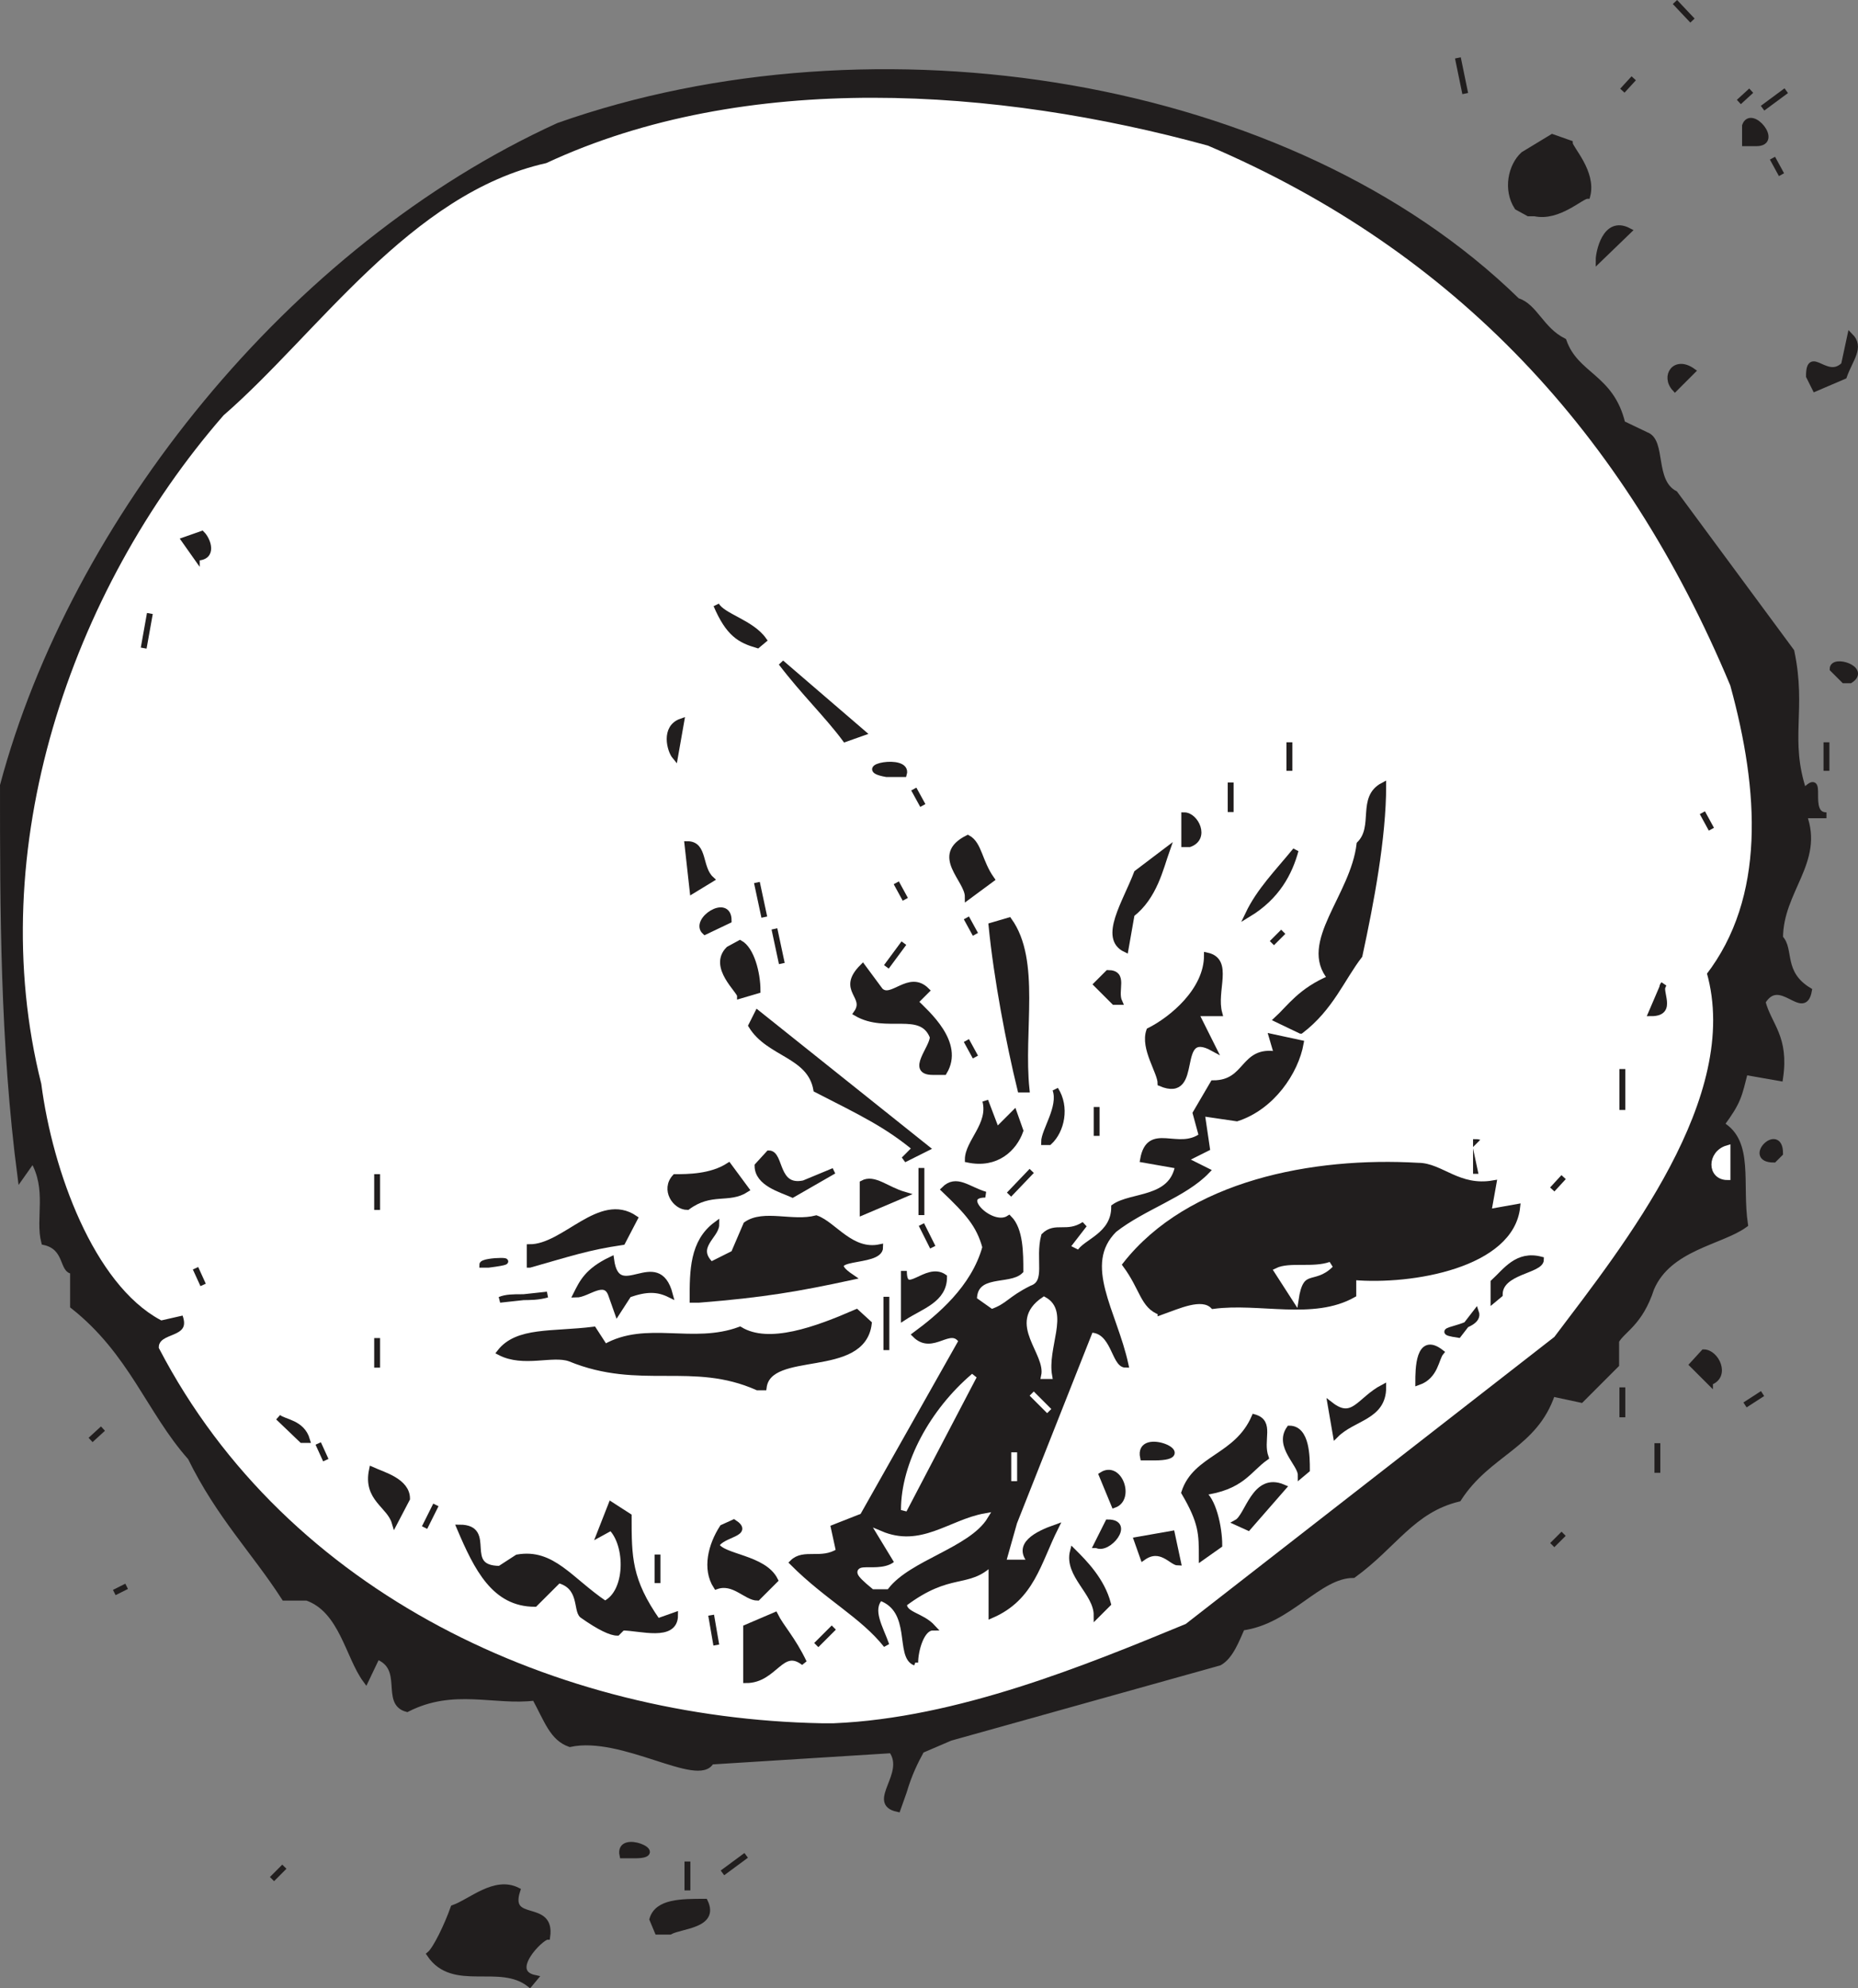 <svg width="240.328" height="257.19" viewBox="0 0 180.246 192.893" xmlns="http://www.w3.org/2000/svg"><rect x="0" y="0" width="180.246" height="192.893" fill="#808080" stroke="none"/><path style="fill:#211e1e;fill-opacity:1;fill-rule:evenodd;stroke:none" d="M67.5 835.8c-2.898-2.3-7.398.5-9.7-2.902.598-.5 1.7-2.796 2.302-4.5 1.699-.597 4-2.796 6.199-1.699-1.102 3.403 3.398 1.102 2.898 4.5-.597 0-4 3.403-1.199 4" transform="translate(-16.113 -643.304)"/><path style="fill:none;stroke:#211e1e;stroke-width:5.7;stroke-linecap:square;stroke-linejoin:miter;stroke-miterlimit:4;stroke-opacity:1" d="M675 61.992c-28.984 23.008-73.984-5-96.992 29.024 5.976 5 16.992 27.968 23.008 45 16.992 5.976 40 27.968 61.992 16.992-11.016-34.024 33.984-11.016 28.984-45-5.976 0-40-34.024-11.992-40zm0 0" transform="matrix(.1 0 0 -.1 -16.113 198.696)"/><path style="fill:#211e1e;fill-opacity:1;fill-rule:evenodd;stroke:none" d="m79.898 830.7-.5-1.2c.5-1.7 2.801-1.7 5.102-1.7 1.102 2.302-2.3 2.302-3.398 2.9" transform="translate(-16.113 -643.304)"/><path style="fill:none;stroke:#211e1e;stroke-width:5.7;stroke-linecap:square;stroke-linejoin:miter;stroke-miterlimit:4;stroke-opacity:1" d="m798.984 113.008-5 11.992c5 16.992 28.008 16.992 51.016 16.992 11.016-23.008-23.008-23.008-33.984-28.984zm29.024 40v28.008zm0 0" transform="matrix(.1 0 0 -.1 -16.113 198.696)"/><path style="fill:#211e1e;fill-opacity:1;fill-rule:evenodd;stroke:none" d="m42.5 825.602 1.2-1.204" transform="translate(-16.113 -643.304)"/><path style="fill:none;stroke:#211e1e;stroke-width:5.7;stroke-linecap:square;stroke-linejoin:miter;stroke-miterlimit:4;stroke-opacity:1" d="m425 163.984 11.992 12.032zM476.016 170zm0 0" transform="matrix(.1 0 0 -.1 -16.113 198.696)"/><path style="fill:#211e1e;fill-opacity:1;fill-rule:evenodd;stroke:none" d="m86.2 825 2.3-1.7" transform="translate(-16.113 -643.304)"/><path style="fill:none;stroke:#211e1e;stroke-width:5.7;stroke-linecap:square;stroke-linejoin:miter;stroke-miterlimit:4;stroke-opacity:1" d="M861.992 170 885 186.992Zm0 0" transform="matrix(.1 0 0 -.1 -16.113 198.696)"/><path style="fill:#211e1e;fill-opacity:1;fill-rule:evenodd;stroke:none" d="M76.5 823.3c-.5-2.3 4.602 0 1.2 0" transform="translate(-16.113 -643.304)"/><path style="fill:none;stroke:#211e1e;stroke-width:5.7;stroke-linecap:square;stroke-linejoin:miter;stroke-miterlimit:4;stroke-opacity:1" d="M765 186.992c-5 23.008 46.016 0 11.992 0zm51.016 16.992zM493.008 215zm0 0" transform="matrix(.1 0 0 -.1 -16.113 198.696)"/><path style="fill:#211e1e;fill-opacity:1;fill-rule:evenodd;stroke:none" d="M103.2 818.8c-2.802-.6 1.1-3.402-.598-5.698l-17.5 1.097c-1.204 2.301-8.602-2.8-13.704-1.699-1.699-.602-2.199-2.3-3.398-4.5-3.898.5-7.898-1.2-12.398 1.102-2.301-.602 0-4-2.903-5.102l-1.097 2.3c-1.704-2.3-2.301-6.8-5.704-8H43.7c-2.898-4.5-6.3-7.902-9.097-13.6-4-4.5-5.704-10.2-11.403-14.7v-3.398c-1.097 0-.5-2.301-2.8-2.801-.598-2.301.601-5.102-1.098-8l-1.2 1.699c-1.703-13-1.703-26.102-1.703-38 6.801-25.5 27.801-52.102 53.903-64 30.597-10.8 70.898-4.602 93 17 1.699.5 2.3 2.8 4.5 3.898 1.199 3.403 4.597 3.403 5.699 8l2.3 1.102c1.7.602.5 4.5 2.802 5.7l11.296 15.3c1.204 5.7-.5 8.5 1.204 13.602 2.199-2.301 0 2.296 2.199 2.296h-2.2c1.7 4.5-2.3 7.301-2.3 11.903 1.097 1.097 0 3.398 2.8 5.097-.5 2.801-2.8-1.699-4.5 1.102.598 2.3 2.297 3.398 1.7 7.398l-3.403-.597c-.597 2.3-.597 2.8-2.296 5.097 2.898 1.704 1.699 5.704 2.296 9.704-2.296 1.699-7.398 2.199-9.097 6.199-1.102 3.398-2.801 4-3.403 5.097v2.301c-.5.5-2.199 2.2-3.398 3.403l-2.8-.602c-1.7 5.102-6.2 5.7-9.098 10.2-4.5 1.1-6.204 4.5-10.204 7.402-3.398 0-6.199 4.5-10.796 5.097-.5 1.102-1.102 2.801-2.204 3.403l-26.097 7.296-2.801 1.204c-.602 1.097-1.2 2.296-1.7 4" transform="translate(-16.113 -643.304)"/><path style="fill:none;stroke:#211e1e;stroke-width:5.7;stroke-linecap:square;stroke-linejoin:miter;stroke-miterlimit:4;stroke-opacity:1" d="M1031.992 231.992c-28.008 6.016 11.016 34.024-5.976 56.992l-175-10.976C838.984 255 765 306.016 713.984 295c-16.992 6.016-21.992 23.008-33.984 45-38.984-5-78.984 11.992-123.984-11.016-23.008 6.016 0 40-29.024 51.016l-10.976-23.008c-17.032 23.008-23.008 68.008-57.032 80h-21.992c-28.984 45-63.008 79.024-90.976 136.016-40 45-57.032 101.992-114.024 146.992v33.984c-10.976 0-5 23.008-28.008 28.008-5.976 23.008 6.016 51.016-10.976 80L181.016 845c-17.032 130-17.032 261.016-17.032 380 68.008 255 278.008 521.016 539.024 640 305.976 108.008 708.984 46.016 930-170 16.992-5 23.008-28.008 45-38.984 11.992-34.024 45.976-34.024 56.992-80l23.008-11.016c16.992-6.016 5-45 28.008-56.992L1898.984 1355c12.032-56.992-5-85 12.032-136.016 21.992 23.008 0-22.968 21.992-22.968h-21.992c16.992-45-23.008-73.008-23.008-119.024 10.976-10.976 0-33.984 28.008-50.976-5-28.008-28.008 16.992-45-11.016 5.976-23.008 22.968-33.984 16.992-73.984l-34.024 5.976c-5.976-23.008-5.976-28.008-22.968-50.976 28.984-17.032 16.992-57.032 22.968-97.032-22.968-16.992-73.984-21.992-90.976-61.992-11.016-33.984-28.008-40-34.024-50.976v-23.008c-5-5-21.992-21.992-33.984-34.024L1666.992 635C1650 583.984 1605 578.008 1576.016 533.008c-45-11.016-62.032-45-102.032-74.024-33.984 0-61.992-45-107.968-50.976-5-11.016-11.016-28.008-22.032-34.024l-260.976-72.968L1055 288.984c-6.016-10.976-11.992-22.968-16.992-40zM590 301.016zm0 0" transform="matrix(.1 0 0 -.1 -16.113 198.696)"/><path style="fill:#fff;fill-opacity:1;fill-rule:evenodd;stroke:none" d="M95.8 810.2c-25.5-.5-51.6-12.4-64-36.2 0-1.2 3.4-.602 2.2-3.398l-2.2.5c-6.3-3.403-10.3-14.204-11.402-22.704C14.7 725.801 23.2 700.801 38 683.801c9.102-7.903 18.102-21.5 31.2-24.403 19.3-9 43.6-7.296 64-1.699 23.902 10.2 40.3 27.801 50.5 52.2 2.8 10.203 3.402 20.402-2.302 27.8 3.403 11.903-7.898 26.102-14.699 35.102L131 800.6c-9.7 4-22.102 9.098-34 9.598" transform="translate(-16.113 -643.304)"/><path style="fill:none;stroke:#fff;stroke-width:5.7;stroke-linecap:square;stroke-linejoin:miter;stroke-miterlimit:4;stroke-opacity:1" d="M958.008 318.008c-255 5-516.016 123.984-640 361.992 0 11.992 33.984 6.016 21.992 33.984l-21.992-5C255 743.008 215 851.016 203.984 936.016c-56.992 225.976 28.008 475.976 176.016 645.976 91.016 79.024 181.016 215 311.992 244.024 193.008 90 436.016 72.968 640 16.992 239.024-101.992 403.008-278.008 505-521.992 28.008-102.032 34.024-204.024-23.008-278.008 34.024-119.024-78.984-261.016-146.992-351.016L1310 413.984c-96.992-40-221.016-90.976-340-95.976zm0 0" transform="matrix(.1 0 0 -.1 -16.113 198.696)"/><path style="fill:none;stroke:#211e1e;stroke-width:5.7;stroke-linecap:square;stroke-linejoin:miter;stroke-miterlimit:4;stroke-opacity:1" d="M391.016 340zm0 0" transform="matrix(.1 0 0 -.1 -16.113 198.696)"/><path style="fill:#211e1e;fill-opacity:1;fill-rule:evenodd;stroke:none" d="M88.5 806.3v-5.1l2.8-1.2c.598 1.2 1.7 2.3 2.802 4.602-2.204-1.704-2.801 1.699-5.602 1.699" transform="translate(-16.113 -643.304)"/><path style="fill:none;stroke:#211e1e;stroke-width:5.7;stroke-linecap:square;stroke-linejoin:miter;stroke-miterlimit:4;stroke-opacity:1" d="M885 356.992v51.016L913.008 420c5.976-11.992 16.992-23.008 28.008-46.016-22.032 17.032-28.008-16.992-56.016-16.992Zm628.984 11.992zm-1275.976 5zm0 0" transform="matrix(.1 0 0 -.1 -16.113 198.696)"/><path style="fill:#211e1e;fill-opacity:1;fill-rule:evenodd;stroke:none" d="M104.898 804.602c-1.699-.602 0-5.102-3.398-6.301-1.102 1.199 0 2.898.602 4.597-2.301-2.898-5.704-4.597-9.102-8 1.102-1.097 2.8 0 4.5-1.097L97 791.5l2.8-1.102 9.598-17c-1.097-1.699-2.796 1.102-4.5-.597 2.301-1.7 5.704-4.5 6.801-8.5-.597-2.2-1.699-3.403-4-5.602 1.2-1.199 2.301 0 4 .5-2.8 0 .602 3.403 2.301 2.301 1.102 1.102 1.102 3.398 1.102 5.102-1.102 1.097-4.5 0-4.5 2.796l1.699 1.204C114 770 114 769.398 116.199 768.3c1.7-.602.602-2.801 1.2-5.102 1.101-1.097 2.203 0 3.902-1.097l-1.7 2.199 1.2.597c.5-1.097 3.398-1.699 3.398-4.5 1.7-1.199 5.602-.597 6.2-4L127 755.8c.602-3.403 3.398-.602 5.7-2.301l-.598-2.2 1.699-2.902c3.398 0 2.8-3.398 6.199-2.796l-.5-1.704 2.8.602c-.5 2.8-2.8 6.2-6.198 7.3l-3.403-.5.5 3.4-2.199 1.1 2.2 1.098c-2.2 2.301-6.2 3.5-9 5.704-3.4 3.398 0 8 1.1 13.097-1.1 0-1.1-3.398-3.402-3.398L114.5 791l-1.102 3.898h2.801c-1.699-1.699.602-2.796 2.301-3.398-1.7 3.398-2.3 6.8-6.2 8.5v-5.102c-2.3 2.301-4 .602-8.5 4 0 1.102 1.7 1.102 2.802 2.301-1.102 0-1.704 2.2-1.704 3.403" transform="translate(-16.113 -643.304)"/><path style="fill:none;stroke:#211e1e;stroke-width:5.7;stroke-linecap:square;stroke-linejoin:miter;stroke-miterlimit:4;stroke-opacity:1" d="M1048.984 373.984c-16.992 6.016 0 51.016-33.984 63.008-11.016-11.992 0-28.984 6.016-45.976-23.008 28.984-57.032 45.976-91.016 80 11.016 10.976 28.008 0 45 10.976L970 505l28.008 11.016 95.976 170c-10.976 16.992-27.968-11.016-45 5.976 23.008 16.992 57.032 45 68.008 85-5.976 21.992-16.992 34.024-40 56.016 11.992 11.992 23.008 0 40-5-28.008 0 6.016-34.024 23.008-23.008 11.016-11.016 11.016-33.984 11.016-51.016-11.016-10.976-45 0-45-27.968l16.992-12.032C1140 720 1140 726.016 1161.992 736.992c16.992 6.016 6.016 28.008 11.992 51.016 11.016 10.976 22.032 0 39.024 10.976l-16.992-21.992 11.992-5.976c5 10.976 33.984 16.992 33.984 45 16.992 11.992 56.016 5.976 61.992 40L1270 861.992c6.016 34.024 33.984 6.016 56.992 23.008l-5.976 21.992 16.992 29.024c33.984 0 28.008 33.984 61.992 27.968l-5 17.032 28.008-6.016c-5-28.008-28.008-61.992-61.992-73.008l-34.024 5 5-33.984L1310 861.992l21.992-10.976c-21.992-23.008-61.992-35-90-57.032-33.984-33.984 0-80 11.016-130.976-11.016 0-11.016 33.984-34.024 33.984L1145 510l-11.016-38.984h28.008C1145 488.008 1168.008 498.984 1185 505c-16.992-33.984-23.008-68.008-61.992-85v51.016c-23.008-23.008-40-6.016-85-40 0-11.016 16.992-11.016 28.008-23.008-11.016 0-17.032-21.992-17.032-34.024zm23.008 12.032zm0 0" transform="matrix(.1 0 0 -.1 -16.113 198.696)"/><path style="fill:#211e1e;fill-opacity:1;fill-rule:evenodd;stroke:none" d="m85.602 802.898-.5-2.898" transform="translate(-16.113 -643.304)"/><path style="fill:none;stroke:#211e1e;stroke-width:5.7;stroke-linecap:square;stroke-linejoin:miter;stroke-miterlimit:4;stroke-opacity:1" d="m856.016 391.016-5 28.984zm0 0" transform="matrix(.1 0 0 -.1 -16.113 198.696)"/><path style="fill:#211e1e;fill-opacity:1;fill-rule:evenodd;stroke:none" d="M95.3 802.898 97 801.2" transform="translate(-16.113 -643.304)"/><path style="fill:none;stroke:#211e1e;stroke-width:5.7;stroke-linecap:square;stroke-linejoin:miter;stroke-miterlimit:4;stroke-opacity:1" d="M953.008 391.016 970 408.008Zm0 0" transform="matrix(.1 0 0 -.1 -16.113 198.696)"/><path style="fill:#211e1e;fill-opacity:1;fill-rule:evenodd;stroke:none" d="M76 801.7c-.602 0-1.7-.5-3.398-1.7-.602-.5 0-2.8-2.301-3.398L68 798.898c-3.898 0-5.602-3.398-7.3-7.398 3.402 0 0 4 3.902 4l1.699-1.102c3.398-.597 5.097 2.204 8.5 4.5 2.3-1.097 2.3-5.699.597-7.398l-1.097.602 1.097-2.801 1.704 1.097c0 4 0 6.204 2.796 10.204l1.704-.602c0 2.3-3.403 1.2-5.102 1.2" transform="translate(-16.113 -643.304)"/><path style="fill:none;stroke:#211e1e;stroke-width:5.7;stroke-linecap:square;stroke-linejoin:miter;stroke-miterlimit:4;stroke-opacity:1" d="M760 403.008c-6.016 0-16.992 5-33.984 16.992-6.016 5 0 28.008-23.008 33.984L680 431.016c-38.984 0-56.016 33.984-73.008 73.984 34.024 0 0-40 39.024-40l16.992 11.016c33.984 5.976 50.976-22.032 85-45 23.008 10.976 23.008 56.992 5.976 73.984l-10.976-6.016 10.976 28.008 17.032-10.976c0-40 0-62.032 27.968-102.032L816.016 420c0-23.008-34.024-11.992-51.016-11.992zm686.016 5zm50.976 0zm0 0" transform="matrix(.1 0 0 -.1 -16.113 198.696)"/><path style="fill:#211e1e;fill-opacity:1;fill-rule:evenodd;stroke:none" d="M122.5 800c0-2.2-2.898-3.898-2.3-6.2 1.1 1.098 2.8 2.802 3.402 5.098" transform="translate(-16.113 -643.304)"/><path style="fill:none;stroke:#211e1e;stroke-width:5.7;stroke-linecap:square;stroke-linejoin:miter;stroke-miterlimit:4;stroke-opacity:1" d="M1225 420c0 21.992-28.984 38.984-23.008 61.992 11.016-10.976 28.008-28.008 34.024-50.976zm-833.984 5zm0 0" transform="matrix(.1 0 0 -.1 -16.113 198.696)"/><path style="fill:#211e1e;fill-opacity:1;fill-rule:evenodd;stroke:none" d="M89.602 798.3c-1.102 0-2.301-1.698-4-1.1-1.102-1.7-.5-4 .597-5.7l1.102-.5c1.699 1.102-1.102 1.102-1.7 2.2.598 1.198 4.598 1.198 5.7 3.402" transform="translate(-16.113 -643.304)"/><path style="fill:none;stroke:#211e1e;stroke-width:5.7;stroke-linecap:square;stroke-linejoin:miter;stroke-miterlimit:4;stroke-opacity:1" d="M896.016 436.992c-11.016 0-23.008 16.992-40 11.016-11.016 16.992-5 40 5.976 56.992l11.016 5c16.992-11.016-11.016-11.016-16.992-21.992 5.976-11.992 45.976-11.992 56.992-34.024zm0 0" transform="matrix(.1 0 0 -.1 -16.113 198.696)"/><path style="fill:#211e1e;fill-opacity:1;fill-rule:evenodd;stroke:none" d="m27.2 797.8 1.198-.6" transform="translate(-16.113 -643.304)"/><path style="fill:none;stroke:#211e1e;stroke-width:5.7;stroke-linecap:square;stroke-linejoin:miter;stroke-miterlimit:4;stroke-opacity:1" d="m271.992 441.992 11.992 6.016zm986.992 0zm0 0" transform="matrix(.1 0 0 -.1 -16.113 198.696)"/><path style="fill:#fff;fill-opacity:1;fill-rule:evenodd;stroke:none" d="M100.898 797.2c-3.398-2.802.602-.598 2.301-2.302l-1.699-2.796c4 1.699 6.8-1.102 10.2-1.704-1.7 2.801-7.4 4-9.598 6.801" transform="translate(-16.113 -643.304)"/><path style="fill:none;stroke:#fff;stroke-width:5.7;stroke-linecap:square;stroke-linejoin:miter;stroke-miterlimit:4;stroke-opacity:1" d="M1008.984 448.008c-33.984 28.008 6.016 5.976 23.008 23.008L1015 498.984c40-16.992 68.008 11.016 101.992 17.032-16.992-28.008-73.984-40-95.976-68.008zm0 0" transform="matrix(.1 0 0 -.1 -16.113 198.696)"/><path style="fill:#211e1e;fill-opacity:1;fill-rule:evenodd;stroke:none" d="M130.398 794.898c-.597 0-1.699-1.699-3.398-.5l-.602-1.699 3.403-.597" transform="translate(-16.113 -643.304)"/><path style="fill:none;stroke:#211e1e;stroke-width:5.7;stroke-linecap:square;stroke-linejoin:miter;stroke-miterlimit:4;stroke-opacity:1" d="M1303.984 471.016c-5.976 0-16.992 16.992-33.984 5l-6.016 16.992 34.024 5.976zm0 0" transform="matrix(.1 0 0 -.1 -16.113 198.696)"/><path style="fill:#211e1e;fill-opacity:1;fill-rule:evenodd;stroke:none" d="M132.7 794.398c0-2.296 0-3.398-1.7-6.296 1.102-3.403 5.102-3.403 6.8-7.301 1.7.5.5 2.199 1.098 3.898-1.699 1.2-2.296 2.903-6.199 3.403 1.102.597 1.7 3.398 1.7 5.097" transform="translate(-16.113 -643.304)"/><path style="fill:none;stroke:#211e1e;stroke-width:5.7;stroke-linecap:square;stroke-linejoin:miter;stroke-miterlimit:4;stroke-opacity:1" d="M1326.992 476.016c0 22.968 0 33.984-16.992 62.968 11.016 34.024 51.016 34.024 68.008 73.008 16.992-5 5-21.992 10.976-38.984-16.992-11.992-22.968-29.024-61.992-34.024 11.016-5.976 16.992-33.984 16.992-50.976zm0 0" transform="matrix(.1 0 0 -.1 -16.113 198.696)"/><path style="fill:#211e1e;fill-opacity:1;fill-rule:evenodd;stroke:none" d="m122.5 793.2 1.102-2.2c2.296 0 0 2.8-1.102 2.2" transform="translate(-16.113 -643.304)"/><path style="fill:none;stroke:#211e1e;stroke-width:5.7;stroke-linecap:square;stroke-linejoin:miter;stroke-miterlimit:4;stroke-opacity:1" d="M1225 488.008 1236.016 510c22.968 0 0-28.008-11.016-21.992zm0 0" transform="matrix(.1 0 0 -.1 -16.113 198.696)"/><path style="fill:#211e1e;fill-opacity:1;fill-rule:evenodd;stroke:none" d="m166.7 793.2 1.1-1.098" transform="translate(-16.113 -643.304)"/><path style="fill:none;stroke:#211e1e;stroke-width:5.7;stroke-linecap:square;stroke-linejoin:miter;stroke-miterlimit:4;stroke-opacity:1" d="m1666.992 488.008 11.016 10.976zm-868.008 5zm103.008 0zm0 0" transform="matrix(.1 0 0 -.1 -16.113 198.696)"/><path style="fill:#211e1e;fill-opacity:1;fill-rule:evenodd;stroke:none" d="m57.3 791.5 1.098-2.2" transform="translate(-16.113 -643.304)"/><path style="fill:none;stroke:#211e1e;stroke-width:5.7;stroke-linecap:square;stroke-linejoin:miter;stroke-miterlimit:4;stroke-opacity:1" d="m573.008 505 10.976 21.992zM930 505zm0 0" transform="matrix(.1 0 0 -.1 -16.113 198.696)"/><path style="fill:#211e1e;fill-opacity:1;fill-rule:evenodd;stroke:none" d="m137.2 791.5-1.098-.5c1.097-.602 1.699-4.602 4.5-3.398" transform="translate(-16.113 -643.304)"/><path style="fill:none;stroke:#211e1e;stroke-width:5.7;stroke-linecap:square;stroke-linejoin:miter;stroke-miterlimit:4;stroke-opacity:1" d="m1371.992 505-10.976 5c10.976 6.016 16.992 46.016 45 33.984zm0 0" transform="matrix(.1 0 0 -.1 -16.113 198.696)"/><path style="fill:#211e1e;fill-opacity:1;fill-rule:evenodd;stroke:none" d="M54.398 791c-.5-1.7-2.796-2.3-2.199-5.102 1.102.5 3.403 1.102 3.403 2.801" transform="translate(-16.113 -643.304)"/><path style="fill:none;stroke:#211e1e;stroke-width:5.7;stroke-linecap:square;stroke-linejoin:miter;stroke-miterlimit:4;stroke-opacity:1" d="M543.984 510c-5 16.992-27.968 23.008-21.992 51.016 11.016-5 34.024-11.016 34.024-28.008zm0 0" transform="matrix(.1 0 0 -.1 -16.113 198.696)"/><path style="fill:#fff;fill-opacity:1;fill-rule:evenodd;stroke:none" d="M103.8 789.8c0-4.5 2.802-9.6 6.802-13" transform="translate(-16.113 -643.304)"/><path style="fill:none;stroke:#fff;stroke-width:5.7;stroke-linecap:square;stroke-linejoin:miter;stroke-miterlimit:4;stroke-opacity:1" d="M1038.008 521.992c0 45 28.008 96.016 68.008 130zm265.976 0v-23.008zm0 0" transform="matrix(.1 0 0 -.1 -16.113 198.696)"/><path style="fill:#211e1e;fill-opacity:1;fill-rule:evenodd;stroke:none" d="m124.2 789.3-1.2-2.902c1.7-1.097 2.898 2.301 1.2 2.903" transform="translate(-16.113 -643.304)"/><path style="fill:none;stroke:#211e1e;stroke-width:5.7;stroke-linecap:square;stroke-linejoin:miter;stroke-miterlimit:4;stroke-opacity:1" d="M1241.992 526.992 1230 556.016c16.992 10.976 28.984-23.008 11.992-29.024zm374.024 16.992zm0 0" transform="matrix(.1 0 0 -.1 -16.113 198.696)"/><path style="fill:none;stroke:#fff;stroke-width:5.7;stroke-linecap:square;stroke-linejoin:miter;stroke-miterlimit:4;stroke-opacity:1" d="M1145 550v28.008zm0 0" transform="matrix(.1 0 0 -.1 -16.113 198.696)"/><path style="fill:#211e1e;fill-opacity:1;fill-rule:evenodd;stroke:none" d="M142.3 786.398c0-1.097-2.3-2.796-1.1-4.5 1.698 0 1.698 2.801 1.698 4" transform="translate(-16.113 -643.304)"/><path style="fill:none;stroke:#211e1e;stroke-width:5.7;stroke-linecap:square;stroke-linejoin:miter;stroke-miterlimit:4;stroke-opacity:1" d="M1423.008 556.016c0 10.976-23.008 27.968-11.016 45 16.992 0 16.992-28.008 16.992-40zM1225 573.008zm0 0" transform="matrix(.1 0 0 -.1 -16.113 198.696)"/><path style="fill:#211e1e;fill-opacity:1;fill-rule:evenodd;stroke:none" d="M127 784.7c-.602-2.802 5.7 0 1.102 0" transform="translate(-16.113 -643.304)"/><path style="fill:none;stroke:#211e1e;stroke-width:5.7;stroke-linecap:square;stroke-linejoin:miter;stroke-miterlimit:4;stroke-opacity:1" d="M1270 573.008c-6.016 28.008 56.992 0 11.016 0zm0 0" transform="matrix(.1 0 0 -.1 -16.113 198.696)"/><path style="fill:#211e1e;fill-opacity:1;fill-rule:evenodd;stroke:none" d="m24.898 783 1.204-1.102" transform="translate(-16.113 -643.304)"/><path style="fill:none;stroke:#211e1e;stroke-width:5.7;stroke-linecap:square;stroke-linejoin:miter;stroke-miterlimit:4;stroke-opacity:1" d="m248.984 590 12.032 11.016zm0 0" transform="matrix(.1 0 0 -.1 -16.113 198.696)"/><path style="fill:#211e1e;fill-opacity:1;fill-rule:evenodd;stroke:none" d="m45.398 783-2.296-2.2c.597.5 2.296.5 2.796 2.2" transform="translate(-16.113 -643.304)"/><path style="fill:none;stroke:#211e1e;stroke-width:5.7;stroke-linecap:square;stroke-linejoin:miter;stroke-miterlimit:4;stroke-opacity:1" d="m453.984 590-22.968 21.992c5.976-5 22.968-5 27.968-21.992zm0 0" transform="matrix(.1 0 0 -.1 -16.113 198.696)"/><path style="fill:#211e1e;fill-opacity:1;fill-rule:evenodd;stroke:none" d="m145.7 782.5-.5-2.898c2.198 1.699 2.8-.5 5.1-1.704 0 2.903-2.902 2.903-4.6 4.602" transform="translate(-16.113 -643.304)"/><path style="fill:none;stroke:#211e1e;stroke-width:5.7;stroke-linecap:square;stroke-linejoin:miter;stroke-miterlimit:4;stroke-opacity:1" d="m1456.992 595-5 28.984c21.992-16.992 28.008 5 51.016 17.032 0-29.024-29.024-29.024-46.016-46.016zM1735 611.992v29.024zm0 0" transform="matrix(.1 0 0 -.1 -16.113 198.696)"/><path style="fill:#fff;fill-opacity:1;fill-rule:evenodd;stroke:none" d="m117.898 780.2-1.699-1.7" transform="translate(-16.113 -643.304)"/><path style="fill:none;stroke:#fff;stroke-width:5.7;stroke-linecap:square;stroke-linejoin:miter;stroke-miterlimit:4;stroke-opacity:1" d="M1178.984 618.008 1161.992 635Zm0 0" transform="matrix(.1 0 0 -.1 -16.113 198.696)"/><path style="fill:#211e1e;fill-opacity:1;fill-rule:evenodd;stroke:none" d="m185.398 779.602 1.704-1.102" transform="translate(-16.113 -643.304)"/><path style="fill:none;stroke:#211e1e;stroke-width:5.7;stroke-linecap:square;stroke-linejoin:miter;stroke-miterlimit:4;stroke-opacity:1" d="M1853.984 623.984 1871.016 635Zm0 0" transform="matrix(.1 0 0 -.1 -16.113 198.696)"/><path style="fill:#211e1e;fill-opacity:1;fill-rule:evenodd;stroke:none" d="M89.602 777.898c-6.301-2.796-11.403 0-18.204-2.796-1.699-.602-4.5.597-6.796-.602 1.699-2.2 5.097-1.7 9.097-2.2l1.102 1.7c4-2.3 8.5 0 13.097-1.7 2.801 1.7 7.403 0 11.301-1.698l1.2 1.097c-.598 5.102-9.7 2.301-10.2 6.2" transform="translate(-16.113 -643.304)"/><path style="fill:none;stroke:#211e1e;stroke-width:5.7;stroke-linecap:square;stroke-linejoin:miter;stroke-miterlimit:4;stroke-opacity:1" d="M896.016 641.016c-63.008 27.968-114.024 0-182.032 27.968-16.992 6.016-45-5.976-67.968 6.016 16.992 21.992 50.976 16.992 90.976 21.992L748.008 680c40 23.008 85 0 130.976 16.992 28.008-16.992 74.024 0 113.008 16.992l11.992-10.976c-5.976-51.016-96.992-23.008-101.992-61.992Zm-658.008 5zm0 0" transform="matrix(.1 0 0 -.1 -16.113 198.696)"/><path style="fill:#211e1e;fill-opacity:1;fill-rule:evenodd;stroke:none" d="M153.7 777.398c0-1.199 0-4.597 2.198-2.898-.5.602-.5 2.3-2.199 2.898" transform="translate(-16.113 -643.304)"/><path style="fill:none;stroke:#211e1e;stroke-width:5.7;stroke-linecap:square;stroke-linejoin:miter;stroke-miterlimit:4;stroke-opacity:1" d="M1536.992 646.016c0 11.992 0 45.976 21.992 28.984-5-6.016-5-23.008-21.992-28.984zm231.992 0zm0 0" transform="matrix(.1 0 0 -.1 -16.113 198.696)"/><path style="fill:#211e1e;fill-opacity:1;fill-rule:evenodd;stroke:none" d="m182 777.398-1.7-1.699 1.098-1.199c1.204 0 2.301 2.3.602 2.898" transform="translate(-16.113 -643.304)"/><path style="fill:none;stroke:#211e1e;stroke-width:5.7;stroke-linecap:square;stroke-linejoin:miter;stroke-miterlimit:4;stroke-opacity:1" d="m1820 646.016-16.992 16.992L1813.984 675c12.032 0 23.008-23.008 6.016-28.984zm0 0" transform="matrix(.1 0 0 -.1 -16.113 198.696)"/><path style="fill:#fff;fill-opacity:1;fill-rule:evenodd;stroke:none" d="M117.398 776.8c.5-2.3-3.398-5.1 0-7.402 2.204 1.204 0 4.602.5 7.403" transform="translate(-16.113 -643.304)"/><path style="fill:none;stroke:#fff;stroke-width:5.7;stroke-linecap:square;stroke-linejoin:miter;stroke-miterlimit:4;stroke-opacity:1" d="M1173.984 651.992c5 23.008-33.984 51.016 0 74.024 22.032-12.032 0-46.016 5-74.024zm533.008 6.016zm-595.976 10.976zm0 0" transform="matrix(.1 0 0 -.1 -16.113 198.696)"/><path style="fill:#211e1e;fill-opacity:1;fill-rule:evenodd;stroke:none" d="M157.602 772.8c-3.403-.5 2.296-.5 1.699-2.198" transform="translate(-16.113 -643.304)"/><path style="fill:none;stroke:#211e1e;stroke-width:5.7;stroke-linecap:square;stroke-linejoin:miter;stroke-miterlimit:4;stroke-opacity:1" d="M1576.016 691.992c-34.024 5 22.968 5 16.992 21.992zm0 0" transform="matrix(.1 0 0 -.1 -16.113 198.696)"/><path style="fill:#211e1e;fill-opacity:1;fill-rule:evenodd;stroke:none" d="M103.8 771.102v-4.5c0 2.796 2.2-.602 3.9.597 0 2.2-2.2 2.801-3.9 3.903" transform="translate(-16.113 -643.304)"/><path style="fill:none;stroke:#211e1e;stroke-width:5.7;stroke-linecap:square;stroke-linejoin:miter;stroke-miterlimit:4;stroke-opacity:1" d="M1038.008 708.984v45c0-27.968 21.992 6.016 38.984-5.976 0-21.992-21.992-28.008-38.984-39.024zm-868.008 5zm0 0" transform="matrix(.1 0 0 -.1 -16.113 198.696)"/><path style="fill:#211e1e;fill-opacity:1;fill-rule:evenodd;stroke:none" d="m76 770.602-.602-1.704c-.597-1.699-2.296 0-3.398 0 .602-1.199 1.102-2.296 3.398-3.398.602 4.5 4.5-1.2 5.704 3.398-1.204-.597-2.301-.597-4 0" transform="translate(-16.113 -643.304)"/><path style="fill:none;stroke:#211e1e;stroke-width:5.7;stroke-linecap:square;stroke-linejoin:miter;stroke-miterlimit:4;stroke-opacity:1" d="m760 713.984-6.016 17.032c-5.976 16.992-22.968 0-33.984 0 6.016 11.992 11.016 22.968 33.984 33.984 6.016-45 45 11.992 57.032-33.984-12.032 5.976-23.008 5.976-40 0zm0 0" transform="matrix(.1 0 0 -.1 -16.113 198.696)"/><path style="fill:#211e1e;fill-opacity:1;fill-rule:evenodd;stroke:none" d="M128.7 770.602C127 770 127 768.3 125.3 766c6.2-7.898 18.2-10.2 28.4-9.602 2.198 0 3.902 2.301 7.3 1.704l-.5 2.796 2.8-.5c-.6 5.602-10.198 7.301-15.902 6.801v1.7c-3.898 2.203-9.097.5-13.597 1.101-1.102-1.102-3.403 0-5.102.602" transform="translate(-16.113 -643.304)"/><path style="fill:none;stroke:#211e1e;stroke-width:5.7;stroke-linecap:square;stroke-linejoin:miter;stroke-miterlimit:4;stroke-opacity:1" d="M1286.992 713.984C1270 720 1270 736.992 1253.008 760 1315 838.984 1435 861.992 1536.992 856.016c21.992 0 39.024-23.008 73.008-17.032l-5-27.968 28.008 5c-6.016-56.016-101.992-73.008-159.024-68.008v-16.992c-38.984-22.032-90.976-5-135.976-11.016-11.016 11.016-34.024 0-51.016-6.016zm0 0" transform="matrix(.1 0 0 -.1 -16.113 198.696)"/><path style="fill:#211e1e;fill-opacity:1;fill-rule:evenodd;stroke:none" d="M64.602 769.398c1.199-.5 2.898 0 4.597-.5" transform="translate(-16.113 -643.304)"/><path style="fill:none;stroke:#211e1e;stroke-width:5.7;stroke-linecap:square;stroke-linejoin:miter;stroke-miterlimit:4;stroke-opacity:1" d="M646.016 726.016c11.992 5 28.984 0 45.976 5zm0 0" transform="matrix(.1 0 0 -.1 -16.113 198.696)"/><path style="fill:#211e1e;fill-opacity:1;fill-rule:evenodd;stroke:none" d="M83.3 769.398c0-2.796 0-5.597 2.302-7.296 0 1.097-2.301 2.199-.5 3.898l2.199-1.102 1.199-2.796c1.7-1.204 4.5 0 6.8-.602 1.7.602 3.4 3.398 6.2 2.8 0 1.7-6.2.598-2.8 2.9-5.098 1.1-8.5 1.698-14.802 2.198" transform="translate(-16.113 -643.304)"/><path style="fill:none;stroke:#211e1e;stroke-width:5.7;stroke-linecap:square;stroke-linejoin:miter;stroke-miterlimit:4;stroke-opacity:1" d="M833.008 726.016c0 27.968 0 55.976 23.008 72.968 0-10.976-23.008-21.992-5-38.984l21.992 11.016L885 798.984c16.992 12.032 45 0 68.008 6.016 16.992-6.016 33.984-33.984 61.992-28.008 0-16.992-61.992-5.976-28.008-28.984-50.976-11.016-85-16.992-148.008-21.992zm0 0" transform="matrix(.1 0 0 -.1 -16.113 198.696)"/><path style="fill:#fff;fill-opacity:1;fill-rule:evenodd;stroke:none" d="m141.8 769.398-1.8-2.796c1.2-.602 3.5 0 5.2-.602-1.7 1.7-2.9 0-3.4 3.398" transform="translate(-16.113 -643.304)"/><path style="fill:none;stroke:#fff;stroke-width:5.7;stroke-linecap:square;stroke-linejoin:miter;stroke-miterlimit:4;stroke-opacity:1" d="M1418.008 726.016 1400 753.984c11.992 6.016 35 0 51.992 6.016-16.992-16.992-28.984 0-33.984-33.984zm0 0" transform="matrix(.1 0 0 -.1 -16.113 198.696)"/><path style="fill:#211e1e;fill-opacity:1;fill-rule:evenodd;stroke:none" d="M161 769.398V767.7c1.2-1.097 2.3-2.8 4.602-2.199 0 1.102-4 1.102-4 3.398" transform="translate(-16.113 -643.304)"/><path style="fill:none;stroke:#211e1e;stroke-width:5.7;stroke-linecap:square;stroke-linejoin:miter;stroke-miterlimit:4;stroke-opacity:1" d="M1610 726.016v16.992c11.992 10.976 23.008 28.008 46.016 21.992 0-11.016-40-11.016-40-33.984zm0 0" transform="matrix(.1 0 0 -.1 -16.113 198.696)"/><path style="fill:#211e1e;fill-opacity:1;fill-rule:evenodd;stroke:none" d="M62.898 766c0-.5 4.602-.5.602 0" transform="translate(-16.113 -643.304)"/><path style="fill:none;stroke:#211e1e;stroke-width:5.7;stroke-linecap:square;stroke-linejoin:miter;stroke-miterlimit:4;stroke-opacity:1" d="M628.984 760c0 5 46.016 5 6.016 0zm0 0" transform="matrix(.1 0 0 -.1 -16.113 198.696)"/><path style="fill:#211e1e;fill-opacity:1;fill-rule:evenodd;stroke:none" d="M67.5 766v-1.7c3.398 0 6.8-5.1 10.2-2.8l-1.2 2.3c-3.398.5-5.102 1.098-9 2.2" transform="translate(-16.113 -643.304)"/><path style="fill:none;stroke:#211e1e;stroke-width:5.7;stroke-linecap:square;stroke-linejoin:miter;stroke-miterlimit:4;stroke-opacity:1" d="M675 760v16.992c33.984 0 68.008 51.016 101.992 28.008L765 781.992c-33.984-5-51.016-10.976-90-21.992zm0 0" transform="matrix(.1 0 0 -.1 -16.113 198.696)"/><path style="fill:none;stroke:#fff;stroke-width:5.7;stroke-linecap:square;stroke-linejoin:miter;stroke-miterlimit:4;stroke-opacity:1" d="M941.016 771.016zm0 0" transform="matrix(.1 0 0 -.1 -16.113 198.696)"/><path style="fill:#211e1e;fill-opacity:1;fill-rule:evenodd;stroke:none" d="m106.602 764.3-1.102-2.198" transform="translate(-16.113 -643.304)"/><path style="fill:none;stroke:#211e1e;stroke-width:5.7;stroke-linecap:square;stroke-linejoin:miter;stroke-miterlimit:4;stroke-opacity:1" d="M1066.016 776.992 1055 798.984Zm0 0" transform="matrix(.1 0 0 -.1 -16.113 198.696)"/><path style="fill:#211e1e;fill-opacity:1;fill-rule:evenodd;stroke:none" d="M99.8 760.898v-2.796c1.098-.602 2.302.597 4 1.097" transform="translate(-16.113 -643.304)"/><path style="fill:none;stroke:#211e1e;stroke-width:5.7;stroke-linecap:square;stroke-linejoin:miter;stroke-miterlimit:4;stroke-opacity:1" d="M998.008 811.016v27.968c10.976 6.016 23.008-5.976 40-10.976zm0 0" transform="matrix(.1 0 0 -.1 -16.113 198.696)"/><path style="fill:#211e1e;fill-opacity:1;fill-rule:evenodd;stroke:none" d="M82.8 760.398c-1.198 0-2.3-1.699-1.198-2.898 1.199 0 3.5 0 5.199-1.102L88.5 758.7c-1.7 1.102-3.398 0-5.7 1.7" transform="translate(-16.113 -643.304)"/><path style="fill:none;stroke:#211e1e;stroke-width:5.7;stroke-linecap:square;stroke-linejoin:miter;stroke-miterlimit:4;stroke-opacity:1" d="M828.008 816.016c-11.992 0-23.008 16.992-11.992 28.984 11.992 0 35 0 51.992 11.016L885 833.008c-16.992-11.016-33.984 0-56.992-16.992zm0 0" transform="matrix(.1 0 0 -.1 -16.113 198.696)"/><path style="fill:#211e1e;fill-opacity:1;fill-rule:evenodd;stroke:none" d="M93 759.2c-1.102-.5-3.398-1.098-3.398-2.802l1.097-1.199c1.2 0 .602 3.5 3.403 2.903L97 756.898" transform="translate(-16.113 -643.304)"/><path style="fill:none;stroke:#211e1e;stroke-width:5.7;stroke-linecap:square;stroke-linejoin:miter;stroke-miterlimit:4;stroke-opacity:1" d="M930 828.008c-11.016 5-33.984 10.976-33.984 28.008l10.976 11.992c11.992 0 6.016-35 34.024-29.024L970 851.016Zm0 0" transform="matrix(.1 0 0 -.1 -16.113 198.696)"/><path style="fill:#211e1e;fill-opacity:1;fill-rule:evenodd;stroke:none" d="m114 759.2 2.2-2.302" transform="translate(-16.113 -643.304)"/><path style="fill:none;stroke:#211e1e;stroke-width:5.7;stroke-linecap:square;stroke-linejoin:miter;stroke-miterlimit:4;stroke-opacity:1" d="m1140 828.008 21.992 23.008zm68.008 5zm0 0" transform="matrix(.1 0 0 -.1 -16.113 198.696)"/><path style="fill:#211e1e;fill-opacity:1;fill-rule:evenodd;stroke:none" d="m166.7 758.7 1.1-1.2" transform="translate(-16.113 -643.304)"/><path style="fill:none;stroke:#211e1e;stroke-width:5.7;stroke-linecap:square;stroke-linejoin:miter;stroke-miterlimit:4;stroke-opacity:1" d="M1666.992 833.008 1678.008 845Zm0 0" transform="matrix(.1 0 0 -.1 -16.113 198.696)"/><path style="fill:#fff;fill-opacity:1;fill-rule:evenodd;stroke:none" d="M183.7 757.5c-1.7 0-1.7-2.3 0-2.8" transform="translate(-16.113 -643.304)"/><path style="fill:none;stroke:#fff;stroke-width:5.7;stroke-linecap:square;stroke-linejoin:miter;stroke-miterlimit:4;stroke-opacity:1" d="M1836.992 845c-16.992 0-16.992 23.008 0 28.008zm0 0" transform="matrix(.1 0 0 -.1 -16.113 198.696)"/><path style="fill:#211e1e;fill-opacity:1;fill-rule:evenodd;stroke:none" d="M159.3 756.898v-2.796c1.2 0 2.302 2.296.598 2.796" transform="translate(-16.113 -643.304)"/><path style="fill:none;stroke:#211e1e;stroke-width:5.7;stroke-linecap:square;stroke-linejoin:miter;stroke-miterlimit:4;stroke-opacity:1" d="M1593.008 851.016v27.968c11.992 0 23.008-22.968 5.976-27.968zm108.008 0zm0 0" transform="matrix(.1 0 0 -.1 -16.113 198.696)"/><path style="fill:#211e1e;fill-opacity:1;fill-rule:evenodd;stroke:none" d="m103.8 755.8 1.098-1.1c-2.796-2.302-5.097-3.4-9.597-5.7-.602-3.398-4.602-3.398-6.301-6.2l.602-1.198L106 754.699" transform="translate(-16.113 -643.304)"/><path style="fill:none;stroke:#211e1e;stroke-width:5.7;stroke-linecap:square;stroke-linejoin:miter;stroke-miterlimit:4;stroke-opacity:1" d="m1038.008 861.992 10.976 11.016c-27.968 23.008-50.976 33.984-95.976 56.992-6.016 33.984-46.016 33.984-63.008 61.992l6.016 11.992L1060 873.008Zm0 0" transform="matrix(.1 0 0 -.1 -16.113 198.696)"/><path style="fill:#211e1e;fill-opacity:1;fill-rule:evenodd;stroke:none" d="M110 755.8c0-1.698 2.3-3.402 1.7-5.698l1.1 2.898 1.7-1.7.602 1.7c-.602 1.7-2.301 3.398-5.102 2.8" transform="translate(-16.113 -643.304)"/><path style="fill:none;stroke:#211e1e;stroke-width:5.7;stroke-linecap:square;stroke-linejoin:miter;stroke-miterlimit:4;stroke-opacity:1" d="M1100 861.992c0 16.992 23.008 34.024 16.992 56.992L1128.008 890 1145 906.992l6.016-16.992c-6.016-16.992-23.008-33.984-51.016-28.008Zm0 0" transform="matrix(.1 0 0 -.1 -16.113 198.696)"/><path style="fill:#211e1e;fill-opacity:1;fill-rule:evenodd;stroke:none" d="M188.2 755.8c-2.802 0 .6-3.402.6-.6" transform="translate(-16.113 -643.304)"/><path style="fill:none;stroke:#211e1e;stroke-width:5.7;stroke-linecap:square;stroke-linejoin:miter;stroke-miterlimit:4;stroke-opacity:1" d="M1881.992 861.992c-28.008 0 6.016 34.024 6.016 6.016zm0 0" transform="matrix(.1 0 0 -.1 -16.113 198.696)"/><path style="fill:#fff;fill-opacity:1;fill-rule:evenodd;stroke:none" d="m159.3 754.7.598 2.8c.602 0 2.801-3.398.602-4" transform="translate(-16.113 -643.304)"/><path style="fill:none;stroke:#fff;stroke-width:5.7;stroke-linecap:square;stroke-linejoin:miter;stroke-miterlimit:4;stroke-opacity:1" d="m1593.008 873.008 5.976-28.008c6.016 0 28.008 33.984 6.016 40zm0 0" transform="matrix(.1 0 0 -.1 -16.113 198.696)"/><path style="fill:#211e1e;fill-opacity:1;fill-rule:evenodd;stroke:none" d="M117.398 754.102c0-1.102 1.704-3.403 1.102-5.102 1.102 1.7.602 4-.602 5.102" transform="translate(-16.113 -643.304)"/><path style="fill:none;stroke:#211e1e;stroke-width:5.7;stroke-linecap:square;stroke-linejoin:miter;stroke-miterlimit:4;stroke-opacity:1" d="M1173.984 878.984c0 11.016 17.032 34.024 11.016 51.016 11.016-16.992 6.016-40-6.016-51.016zM1225 885v28.008zm33.984 0zm419.024 0zm-401.992 28.008zm0 0" transform="matrix(.1 0 0 -.1 -16.113 198.696)"/><path style="fill:none;stroke:#fff;stroke-width:5.7;stroke-linecap:square;stroke-linejoin:miter;stroke-miterlimit:4;stroke-opacity:1" d="M1343.984 923.984zm0 0" transform="matrix(.1 0 0 -.1 -16.113 198.696)"/><path style="fill:#211e1e;fill-opacity:1;fill-rule:evenodd;stroke:none" d="M115.102 749c-1.102-4.5-2.301-10.8-2.801-15.898l1.699-.5c2.8 3.898 1.102 10.699 1.7 16.398" transform="translate(-16.113 -643.304)"/><path style="fill:none;stroke:#211e1e;stroke-width:5.7;stroke-linecap:square;stroke-linejoin:miter;stroke-miterlimit:4;stroke-opacity:1" d="M1151.016 930c-11.016 45-23.008 108.008-28.008 158.984l16.992 5c28.008-38.984 11.016-106.992 16.992-163.984Zm0 0" transform="matrix(.1 0 0 -.1 -16.113 198.696)"/><path style="fill:#211e1e;fill-opacity:1;fill-rule:evenodd;stroke:none" d="M128.7 748.398c0-1.097-1.7-3.398-1.098-5.097 2.199-1.102 5.597-3.903 5.597-7.301 2.301.5.602 3.398 1.2 5.602h-2.297L133.8 745c-4-2.2-1.102 5.102-5.102 3.398" transform="translate(-16.113 -643.304)"/><path style="fill:none;stroke:#211e1e;stroke-width:5.7;stroke-linecap:square;stroke-linejoin:miter;stroke-miterlimit:4;stroke-opacity:1" d="M1286.992 936.016c0 10.976-16.992 33.984-10.976 50.976 21.992 11.016 55.976 39.024 55.976 73.008 23.008-5 6.016-33.984 11.992-56.016h-22.968L1338.008 970c-40 21.992-11.016-51.016-51.016-33.984zm0 0" transform="matrix(.1 0 0 -.1 -16.113 198.696)"/><path style="fill:#211e1e;fill-opacity:1;fill-rule:evenodd;stroke:none" d="M106.602 747.3c-2.301 0 0-2.3 0-3.402-1.102-2.796-4.5-.597-7.403-2.296 1.2-1.704-1.699-2.204.602-4.5l1.699 2.296c1.102 1.102 2.8-1.699 4.5 0l-1.102 1.102c1.102 1.102 4.5 4 2.801 6.8" transform="translate(-16.113 -643.304)"/><path style="fill:none;stroke:#211e1e;stroke-width:5.7;stroke-linecap:square;stroke-linejoin:miter;stroke-miterlimit:4;stroke-opacity:1" d="M1066.016 946.992c-23.008 0 0 23.008 0 34.024-11.016 27.968-45 5.976-74.024 22.968 11.992 17.032-16.992 22.032 6.016 45l16.992-22.968c11.016-11.016 28.008 16.992 45 0L1048.984 1015c11.016-11.016 45-40 28.008-68.008zM1225 963.984zm11.016 23.008zm0 0" transform="matrix(.1 0 0 -.1 -16.113 198.696)"/><path style="fill:#211e1e;fill-opacity:1;fill-rule:evenodd;stroke:none" d="m142.3 743.3-2.3-1.1c1.2-1.098 2.3-2.802 5.2-4-2.9-3.4 2.198-7.9 2.8-13 1.7-1.7 0-4.5 2.3-5.7 0 5.102-1.198 11.398-2.3 16.5-1.7 2.2-2.8 5.102-5.7 7.3" transform="translate(-16.113 -643.304)"/><path style="fill:none;stroke:#211e1e;stroke-width:5.7;stroke-linecap:square;stroke-linejoin:miter;stroke-miterlimit:4;stroke-opacity:1" d="M1423.008 986.992 1400 998.008c11.992 10.976 23.008 28.008 51.992 40-28.984 33.984 21.992 78.984 28.008 130 16.992 16.992 0 45 23.008 56.992 0-51.016-11.992-113.984-23.008-165-16.992-21.992-28.008-51.016-56.992-73.008zm0 0" transform="matrix(.1 0 0 -.1 -16.113 198.696)"/><path style="fill:#211e1e;fill-opacity:1;fill-rule:evenodd;stroke:none" d="m176.3 741.602 1.2-2.801c-.602.597 1.102 2.8-1.2 2.8" transform="translate(-16.113 -643.304)"/><path style="fill:none;stroke:#211e1e;stroke-width:5.7;stroke-linecap:square;stroke-linejoin:miter;stroke-miterlimit:4;stroke-opacity:1" d="m1763.008 1003.984 11.992 28.008c-6.016-5.976 11.016-28.008-11.992-28.008zm0 0" transform="matrix(.1 0 0 -.1 -16.113 198.696)"/><path style="fill:#211e1e;fill-opacity:1;fill-rule:evenodd;stroke:none" d="m124.2 740.5-1.7-1.7 1.102-1.1c1.699 0 .597 1.698 1.097 2.8" transform="translate(-16.113 -643.304)"/><path style="fill:none;stroke:#211e1e;stroke-width:5.7;stroke-linecap:square;stroke-linejoin:miter;stroke-miterlimit:4;stroke-opacity:1" d="M1241.992 1015 1225 1031.992l11.016 11.016c16.992 0 5.976-16.992 10.976-28.008zm119.024 0zm0 0" transform="matrix(.1 0 0 -.1 -16.113 198.696)"/><path style="fill:#211e1e;fill-opacity:1;fill-rule:evenodd;stroke:none" d="M87.898 739.898c0-.5-2.796-2.796-1.097-4.5l1.097-.597c1.102.597 1.704 2.898 1.704 4.597" transform="translate(-16.113 -643.304)"/><path style="fill:none;stroke:#211e1e;stroke-width:5.7;stroke-linecap:square;stroke-linejoin:miter;stroke-miterlimit:4;stroke-opacity:1" d="M878.984 1021.016c0 5-27.968 27.968-10.976 45l10.976 5.976c11.016-5.976 17.032-28.984 17.032-45.976zm425 10.976zm-340 6.016zm0 0" transform="matrix(.1 0 0 -.1 -16.113 198.696)"/><path style="fill:#211e1e;fill-opacity:1;fill-rule:evenodd;stroke:none" d="m102.102 737.102 1.699-2.301" transform="translate(-16.113 -643.304)"/><path style="fill:none;stroke:#211e1e;stroke-width:5.7;stroke-linecap:square;stroke-linejoin:miter;stroke-miterlimit:4;stroke-opacity:1" d="m1021.016 1048.984 16.992 23.008zm-74.024 17.032zm0 0" transform="matrix(.1 0 0 -.1 -16.113 198.696)"/><path style="fill:#211e1e;fill-opacity:1;fill-rule:evenodd;stroke:none" d="M125.3 735.398c-2.3-1.097 0-4.5 1.098-7.398l2.903-2.2c-.602 1.7-1.2 4.5-3.403 6.2" transform="translate(-16.113 -643.304)"/><path style="fill:none;stroke:#211e1e;stroke-width:5.7;stroke-linecap:square;stroke-linejoin:miter;stroke-miterlimit:4;stroke-opacity:1" d="M1253.008 1066.016c-23.008 10.976 0 45 10.976 73.984l29.024 21.992c-6.016-16.992-11.992-45-34.024-61.992zm0 0" transform="matrix(.1 0 0 -.1 -16.113 198.696)"/><path style="fill:#211e1e;fill-opacity:1;fill-rule:evenodd;stroke:none" d="m139.5 734.8 1.102-1.1" transform="translate(-16.113 -643.304)"/><path style="fill:none;stroke:#211e1e;stroke-width:5.7;stroke-linecap:square;stroke-linejoin:miter;stroke-miterlimit:4;stroke-opacity:1" d="m1395 1071.992 11.016 11.016zm0 0" transform="matrix(.1 0 0 -.1 -16.113 198.696)"/><path style="fill:#211e1e;fill-opacity:1;fill-rule:evenodd;stroke:none" d="M84.5 733.7c-1.2-1.098 2.3-3.4 2.3-1.098" transform="translate(-16.113 -643.304)"/><path style="fill:none;stroke:#211e1e;stroke-width:5.7;stroke-linecap:square;stroke-linejoin:miter;stroke-miterlimit:4;stroke-opacity:1" d="M845 1083.008c-11.992 10.976 23.008 33.984 23.008 10.976zm458.984 0zm612.032 5.976zm0 0" transform="matrix(.1 0 0 -.1 -16.113 198.696)"/><path style="fill:#211e1e;fill-opacity:1;fill-rule:evenodd;stroke:none" d="M137.2 732c1.1-2.3 2.8-4 4.6-6.2-.6 2.2-1.8 4.5-4.6 6.2" transform="translate(-16.113 -643.304)"/><path style="fill:none;stroke:#211e1e;stroke-width:5.7;stroke-linecap:square;stroke-linejoin:miter;stroke-miterlimit:4;stroke-opacity:1" d="M1371.992 1100c11.016 23.008 28.008 40 46.016 61.992-6.016-21.992-18.008-45-46.016-61.992Zm0 0" transform="matrix(.1 0 0 -.1 -16.113 198.696)"/><path style="fill:#211e1e;fill-opacity:1;fill-rule:evenodd;stroke:none" d="M110 730.3c0-1.698-3.398-4 0-5.698 1.102.597 1.102 2.296 2.3 4" transform="translate(-16.113 -643.304)"/><path style="fill:none;stroke:#211e1e;stroke-width:5.7;stroke-linecap:square;stroke-linejoin:miter;stroke-miterlimit:4;stroke-opacity:1" d="M1100 1116.992c0 16.992-33.984 40 0 56.992 11.016-5.976 11.016-22.968 23.008-40zm0 0" transform="matrix(.1 0 0 -.1 -16.113 198.696)"/><path style="fill:#211e1e;fill-opacity:1;fill-rule:evenodd;stroke:none" d="m83.3 729.7-.5-4.5c1.7 0 1.098 2.3 2.302 3.402" transform="translate(-16.113 -643.304)"/><path style="fill:none;stroke:#211e1e;stroke-width:5.7;stroke-linecap:square;stroke-linejoin:miter;stroke-miterlimit:4;stroke-opacity:1" d="m833.008 1123.008-5 45c16.992 0 10.976-23.008 23.008-34.024zm0 0" transform="matrix(.1 0 0 -.1 -16.113 198.696)"/><path style="fill:#211e1e;fill-opacity:1;fill-rule:evenodd;stroke:none" d="M131 725.2v-2.802c1.102 0 2.2 2.204.5 2.801" transform="translate(-16.113 -643.304)"/><path style="fill:none;stroke:#211e1e;stroke-width:5.7;stroke-linecap:square;stroke-linejoin:miter;stroke-miterlimit:4;stroke-opacity:1" d="M1310 1168.008v28.008c11.016 0 21.992-22.032 5-28.008zm-243.984 5.976zm0 0" transform="matrix(.1 0 0 -.1 -16.113 198.696)"/><path style="fill:none;stroke:#fff;stroke-width:5.7;stroke-linecap:square;stroke-linejoin:miter;stroke-miterlimit:4;stroke-opacity:1" d="M828.008 1185zm0 0" transform="matrix(.1 0 0 -.1 -16.113 198.696)"/><path style="fill:none;stroke:#211e1e;stroke-width:5.7;stroke-linecap:square;stroke-linejoin:miter;stroke-miterlimit:4;stroke-opacity:1" d="M828.008 1191.016zm40 10.976zM970 1218.984zm0 0" transform="matrix(.1 0 0 -.1 -16.113 198.696)"/><path style="fill:#211e1e;fill-opacity:1;fill-rule:evenodd;stroke:none" d="M102.102 718.398c-3.403-.597 2.199-1.699 1.699 0" transform="translate(-16.113 -643.304)"/><path style="fill:none;stroke:#211e1e;stroke-width:5.7;stroke-linecap:square;stroke-linejoin:miter;stroke-miterlimit:4;stroke-opacity:1" d="M1021.016 1236.016c-34.024 5.976 21.992 16.992 16.992 0zm367.968 0zm51.016 0zm0 0" transform="matrix(.1 0 0 -.1 -16.113 198.696)"/><path style="fill:#211e1e;fill-opacity:1;fill-rule:evenodd;stroke:none" d="M81.602 716.7c-.5-.598-1.102-2.802.597-3.4" transform="translate(-16.113 -643.304)"/><path style="fill:none;stroke:#211e1e;stroke-width:5.7;stroke-linecap:square;stroke-linejoin:miter;stroke-miterlimit:4;stroke-opacity:1" d="M816.016 1253.008c-5 5.976-11.016 28.008 5.976 33.984zm0 0" transform="matrix(.1 0 0 -.1 -16.113 198.696)"/><path style="fill:#211e1e;fill-opacity:1;fill-rule:evenodd;stroke:none" d="M98.102 715c-1.704-2.3-4-4.5-6.204-7.398l7.903 6.796" transform="translate(-16.113 -643.304)"/><path style="fill:none;stroke:#211e1e;stroke-width:5.7;stroke-linecap:square;stroke-linejoin:miter;stroke-miterlimit:4;stroke-opacity:1" d="M981.016 1270c-17.032 23.008-40 45-62.032 73.984l79.024-67.968zm0 0" transform="matrix(.1 0 0 -.1 -16.113 198.696)"/><path style="fill:#211e1e;fill-opacity:1;fill-rule:evenodd;stroke:none" d="m195 709.3-1.102-1.1c0-1.098 3.403 0 1.704 1.1" transform="translate(-16.113 -643.304)"/><path style="fill:none;stroke:#211e1e;stroke-width:5.7;stroke-linecap:square;stroke-linejoin:miter;stroke-miterlimit:4;stroke-opacity:1" d="m1950 1326.992-11.016 11.016c0 10.976 34.024 0 17.032-11.016zm0 0" transform="matrix(.1 0 0 -.1 -16.113 198.696)"/><path style="fill:#211e1e;fill-opacity:1;fill-rule:evenodd;stroke:none" d="M89.602 705.898c-1.704-.5-2.801-1.097-4-3.898.597 1.102 3.398 1.7 4.597 3.398" transform="translate(-16.113 -643.304)"/><path style="fill:none;stroke:#211e1e;stroke-width:5.7;stroke-linecap:square;stroke-linejoin:miter;stroke-miterlimit:4;stroke-opacity:1" d="M896.016 1361.016c-17.032 5-28.008 10.976-40 38.984 5.976-11.016 33.984-16.992 45.976-33.984zm0 0" transform="matrix(.1 0 0 -.1 -16.113 198.696)"/><path style="fill:#211e1e;fill-opacity:1;fill-rule:evenodd;stroke:none" d="M35.2 697.398 34 695.7l1.7-.597c.6.597 1.198 2.296-.5 2.296" transform="translate(-16.113 -643.304)"/><path style="fill:none;stroke:#211e1e;stroke-width:5.7;stroke-linecap:square;stroke-linejoin:miter;stroke-miterlimit:4;stroke-opacity:1" d="M351.992 1446.016 340 1463.008l16.992 5.976c6.016-5.976 11.992-22.968-5-22.968zm0 0" transform="matrix(.1 0 0 -.1 -16.113 198.696)"/><path style="fill:#211e1e;fill-opacity:1;fill-rule:evenodd;stroke:none" d="M178.602 681c-1.102-1.2 0-2.898 1.699-1.7" transform="translate(-16.113 -643.304)"/><path style="fill:none;stroke:#211e1e;stroke-width:5.7;stroke-linecap:square;stroke-linejoin:miter;stroke-miterlimit:4;stroke-opacity:1" d="M1786.016 1610c-11.016 11.992 0 28.984 16.992 16.992zm0 0" transform="matrix(.1 0 0 -.1 -16.113 198.696)"/><path style="fill:#211e1e;fill-opacity:1;fill-rule:evenodd;stroke:none" d="m192.2 681-.598-1.2c0-2.8 1.699.598 3.398-1.1l.602-2.802c1.097 1.102 0 2.204-.602 3.903" transform="translate(-16.113 -643.304)"/><path style="fill:none;stroke:#211e1e;stroke-width:5.7;stroke-linecap:square;stroke-linejoin:miter;stroke-miterlimit:4;stroke-opacity:1" d="m1921.992 1610-5.976 11.992c0 28.008 16.992-5.976 33.984 11.016l6.016 28.008c10.976-11.016 0-22.032-6.016-39.024zm0 0" transform="matrix(.1 0 0 -.1 -16.113 198.696)"/><path style="fill:#211e1e;fill-opacity:1;fill-rule:evenodd;stroke:none" d="M171.2 668.5c0-.602.6-4 2.902-2.8" transform="translate(-16.113 -643.304)"/><path style="fill:none;stroke:#211e1e;stroke-width:5.7;stroke-linecap:square;stroke-linejoin:miter;stroke-miterlimit:4;stroke-opacity:1" d="M1711.992 1735c0 6.016 6.016 40 29.024 28.008zm0 0" transform="matrix(.1 0 0 -.1 -16.113 198.696)"/><path style="fill:#211e1e;fill-opacity:1;fill-rule:evenodd;stroke:none" d="m164.398 664-1.097-.602c-1.102-1.699-.602-4 .597-5.097l2.801-1.7 1.7.598c0 .5 2.3 2.801 1.703 5.102-.602 0-2.801 2.199-5.102 1.699" transform="translate(-16.113 -643.304)"/><path style="fill:none;stroke:#211e1e;stroke-width:5.7;stroke-linecap:square;stroke-linejoin:miter;stroke-miterlimit:4;stroke-opacity:1" d="m1643.984 1780-10.976 6.016c-11.016 16.992-6.016 40 5.976 50.976l28.008 16.992 16.992-5.976c0-5 23.008-28.008 17.032-51.016-6.016 0-28.008-21.992-51.016-16.992Zm119.024 0zM1565 1786.016zm0 0" transform="matrix(.1 0 0 -.1 -16.113 198.696)"/><path style="fill:#211e1e;fill-opacity:1;fill-rule:evenodd;stroke:none" d="M185.398 657.2v-1.7c.602-1.7 3.403 1.7 1.102 1.7" transform="translate(-16.113 -643.304)"/><path style="fill:none;stroke:#211e1e;stroke-width:5.7;stroke-linecap:square;stroke-linejoin:miter;stroke-miterlimit:4;stroke-opacity:1" d="M1853.984 1848.008V1865c6.016 16.992 34.024-16.992 11.016-16.992zm0 0" transform="matrix(.1 0 0 -.1 -16.113 198.696)"/><path style="fill:#211e1e;fill-opacity:1;fill-rule:evenodd;stroke:none" d="m187.102 653.8 2.296-1.698" transform="translate(-16.113 -643.304)"/><path style="fill:none;stroke:#211e1e;stroke-width:5.7;stroke-linecap:square;stroke-linejoin:miter;stroke-miterlimit:4;stroke-opacity:1" d="m1871.016 1881.992 22.968 16.992zm-329.024 6.016zm0 0" transform="matrix(.1 0 0 -.1 -16.113 198.696)"/><path style="fill:#211e1e;fill-opacity:1;fill-rule:evenodd;stroke:none" d="m184.8 653.2 1.2-1.098" transform="translate(-16.113 -643.304)"/><path style="fill:none;stroke:#211e1e;stroke-width:5.7;stroke-linecap:square;stroke-linejoin:miter;stroke-miterlimit:4;stroke-opacity:1" d="m1848.008 1888.008 11.992 10.976Zm0 0" transform="matrix(.1 0 0 -.1 -16.113 198.696)"/><path style="fill:#211e1e;fill-opacity:1;fill-rule:evenodd;stroke:none" d="m173.5 652.102 1.102-1.204" transform="translate(-16.113 -643.304)"/><path style="fill:none;stroke:#211e1e;stroke-width:5.7;stroke-linecap:square;stroke-linejoin:miter;stroke-miterlimit:4;stroke-opacity:1" d="m1735 1898.984 11.016 12.032zM1643.984 1950zM1610 1966.992zm0 0" transform="matrix(.1 0 0 -.1 -16.113 198.696)"/><path style="fill:#211e1e;fill-opacity:1;fill-rule:evenodd;stroke:none" d="m180.3 645.3-1.698-1.8" transform="translate(-16.113 -643.304)"/><path style="fill:none;stroke:#211e1e;stroke-width:5.7;stroke-linecap:square;stroke-linejoin:miter;stroke-miterlimit:4;stroke-opacity:1" d="M1803.008 1966.992 1786.016 1985ZM798.984 453.984v22.032m970 85v22.968M476.016 573.008l-5 10.976m55.976 79.024v23.008M1021.016 680v46.016m-664.024 16.992-5 10.976m991.992 0L1338.008 765M1055 811.016v40m-528.008-35V845M1735 913.008v33.984m-628.984 16.992L1100 975m-181.016 80-5.976 28.008m193.008 0-6.016 10.976M901.992 1100l-5.976 28.008m141.992-11.016-6.016 11.016M1820 1185l-6.016 11.016M1355 1201.992V1225m-300-16.992-6.016 10.976m363.008 23.008v21.992m521.016-21.992v21.992m-1631.992 97.032 5 27.968M1888.008 1820l-6.016 11.016m-300 67.968-5.976 29.024" transform="matrix(.1 0 0 -.1 -16.113 198.696)"/></svg>
